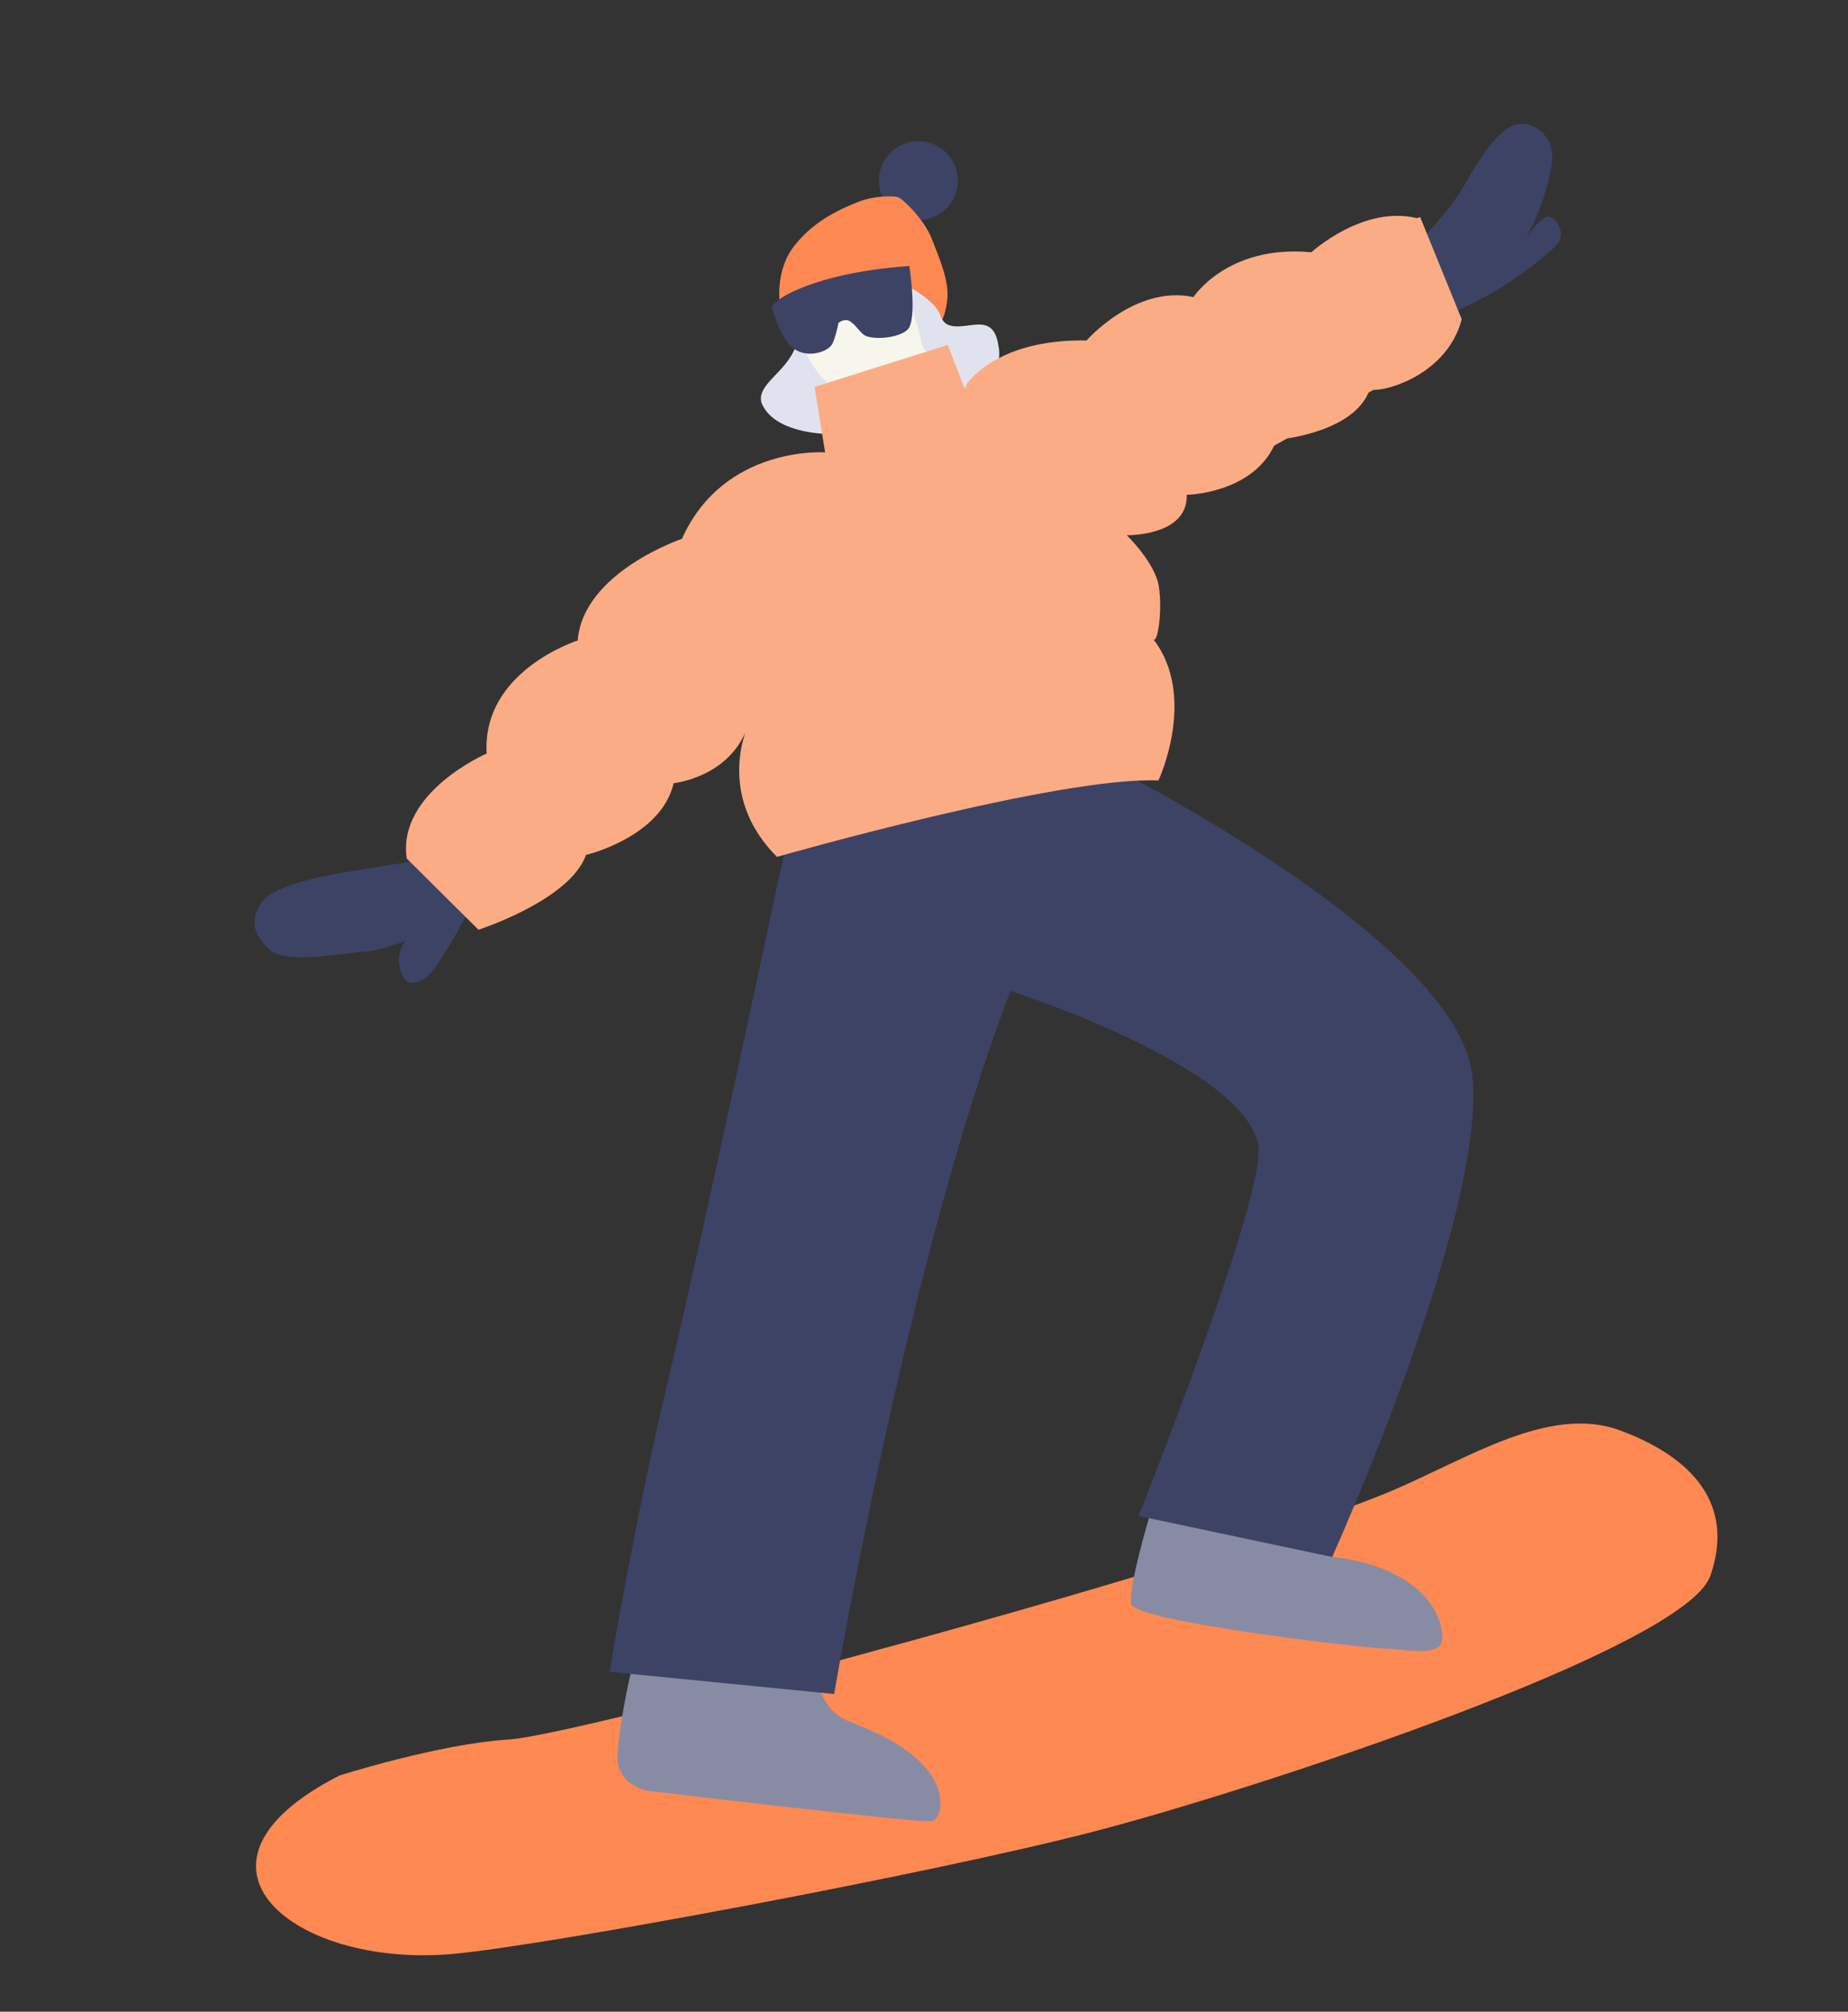 <?xml version="1.0" encoding="UTF-8"?> <svg xmlns="http://www.w3.org/2000/svg" width="34" height="37" viewBox="0 0 34 37" fill="none"><rect x="0" y="0" width="34" height="37" fill="#333333" stroke="none"/><path d="M17.012 4.039C16.615 4.103 16.242 3.834 16.178 3.438C16.114 3.042 16.383 2.669 16.779 2.605C17.175 2.54 17.549 2.809 17.613 3.206C17.677 3.602 17.408 3.975 17.012 4.039Z" fill="#3D4365"></path><path d="M14.482 5.344C14.485 5.73 14.729 6.116 14.64 6.368C14.469 6.851 13.916 7.066 14.01 7.408C14.496 8.634 18.655 7.741 18.371 6.367C18.254 5.539 17.539 6.36 17.206 5.771C17.033 5.504 17.006 5.046 16.635 4.86C15.999 4.453 14.726 4.473 14.48 5.345L14.482 5.344Z" fill="#E0E3EE"></path><path d="M14.699 6.164C15.441 8.455 17.957 6.945 17.096 5.002C16.268 3.831 13.826 4.731 14.699 6.164Z" fill="#F6F6ED"></path><path d="M14.352 5.611C14.352 5.611 14.243 4.989 14.616 4.518C14.986 4.047 15.477 3.84 15.78 3.717C16.084 3.595 16.435 3.602 16.518 3.625C16.603 3.648 17.002 4.031 17.143 4.392C17.284 4.753 17.471 5.178 17.427 5.524C17.382 5.869 17.308 5.909 17.308 5.909C17.308 5.909 17.048 5.486 16.73 5.326C16.412 5.167 15.118 5.24 14.827 5.306C14.537 5.371 14.355 5.61 14.355 5.61L14.352 5.611Z" fill="#FF8952"></path><path d="M7.5 15.856L6.414 16.032C5.898 16.115 5.014 16.295 4.808 16.603C4.602 16.91 4.643 17.159 4.947 17.457C5.25 17.755 6.399 17.517 6.69 17.505C6.98 17.493 7.461 17.305 7.461 17.305C7.461 17.305 7.276 17.517 7.364 17.832C7.452 18.146 7.629 18.118 7.843 17.973C8.057 17.828 8.603 16.796 8.603 16.796L7.682 15.732L7.502 15.856L7.5 15.856Z" fill="#3D4365"></path><path d="M26.113 4.447C26.113 4.447 26.693 3.856 26.961 3.375C27.229 2.894 27.567 2.382 27.882 2.294C28.196 2.207 28.551 2.478 28.558 2.861C28.565 3.244 28.268 4.113 28.042 4.406C28.042 4.406 28.37 3.95 28.503 3.984C28.637 4.017 28.828 4.298 28.642 4.501C28.456 4.704 27.923 5.101 27.605 5.298C27.286 5.495 26.574 5.831 26.574 5.831L26.113 4.449L26.113 4.447Z" fill="#3D4365"></path><path d="M6.244 32.657C6.244 32.657 8.076 32.072 9.368 31.993C10.661 31.914 22.514 28.721 25.578 27.431C26.993 26.836 28.505 25.824 29.811 26.31C31.117 26.796 31.929 27.653 31.468 28.982C31.006 30.312 23.136 32.901 20.151 33.68C17.166 34.458 10.012 35.79 8.317 35.939C5.405 36.195 3.04 34.291 6.244 32.657Z" fill="#FF8952"></path><path d="M11.589 30.838C11.589 30.838 11.376 31.779 11.362 32.312C11.347 32.844 11.93 32.939 11.93 32.939C11.93 32.939 16.907 33.532 17.128 33.497C17.348 33.461 17.382 32.964 17.095 32.595C16.808 32.225 16.402 31.965 15.62 31.661C14.837 31.356 14.974 30.159 14.974 30.159L11.932 29.685L11.589 30.838Z" fill="#878CA4"></path><path d="M21.138 27.923C21.138 27.923 20.769 29.159 20.808 29.494C20.847 29.829 25.239 30.327 25.503 30.323C25.767 30.318 26.516 30.5 26.535 30.155C26.554 29.811 26.325 29.319 25.741 28.997C25.16 28.675 24.508 28.637 24.508 28.637L24.902 27.313L21.757 26.579L21.138 27.923Z" fill="#878CA4"></path><path d="M14.307 16.247C14.307 16.247 12.948 22.647 12.301 25.35C11.654 28.053 11.217 30.749 11.217 30.749L15.347 31.157C15.347 31.157 16.694 23.177 18.591 18.225C18.591 18.225 22.874 19.593 23.148 21.057C23.317 21.958 20.947 27.882 20.947 27.882L24.509 28.637C24.509 28.637 27.371 22.302 27.087 19.776C26.803 17.25 20.215 13.985 20.215 13.985L14.486 15.464L14.306 16.248L14.307 16.247Z" fill="#3D4365"></path><path d="M16.613 5.244C16.613 5.244 16.874 5.869 16.946 6.276C17.018 6.684 17.751 6.694 17.751 6.694L17.541 5.998C17.541 5.998 17.363 6.008 17.293 5.783C17.221 5.557 16.703 5.23 16.613 5.244Z" fill="#E0E3EE"></path><path d="M8.954 13.861C8.862 12.338 10.629 11.78 10.629 11.78C10.726 10.525 12.547 9.91 12.547 9.91C13.317 8.188 15.181 8.32 15.181 8.32L14.986 7.117L17.438 6.344L17.744 7.137C17.744 7.137 17.762 7.134 17.791 7.125L17.759 7.101C17.759 7.101 18.272 6.233 19.991 6.262C19.991 6.262 20.887 5.235 21.958 5.464C21.958 5.464 22.584 4.494 24.127 4.64C24.127 4.64 25.077 3.768 26.072 4.013C26.108 3.999 26.128 3.991 26.128 3.991L26.893 5.872C26.636 6.856 25.568 7.183 25.269 7.171L25.178 7.222C24.924 7.806 24.065 8.004 23.68 8.064L23.442 8.198C23.02 9.082 21.834 9.101 21.834 9.101C21.856 9.867 20.73 9.844 20.73 9.844C20.73 9.844 21.249 10.346 21.319 10.777C21.389 11.208 21.305 11.821 21.223 11.761C22.034 12.82 21.313 14.355 21.313 14.355C19.475 14.277 14.295 15.76 14.295 15.76C13.344 14.81 13.61 13.763 13.716 13.464C13.353 14.308 12.394 14.405 12.394 14.405C12.162 15.4 10.782 15.724 10.782 15.724C10.487 16.558 8.803 17.1 8.803 17.1L7.484 15.791C7.302 14.572 8.955 13.859 8.955 13.859L8.954 13.861Z" fill="#FCAC84"></path><path d="M14.2 5.655C14.2 5.655 14.351 6.236 14.611 6.417C14.872 6.599 15.245 6.466 15.314 6.323C15.382 6.181 15.426 5.94 15.426 5.94C15.426 5.94 15.541 5.838 15.65 5.917C15.759 5.996 15.779 6.061 15.891 6.156C16.003 6.252 16.515 6.239 16.699 6.061C16.882 5.881 16.731 4.893 16.731 4.893C16.731 4.893 15.804 4.939 15.019 5.196C14.235 5.453 14.199 5.658 14.199 5.658L14.2 5.655Z" fill="#3D4365"></path></svg> 